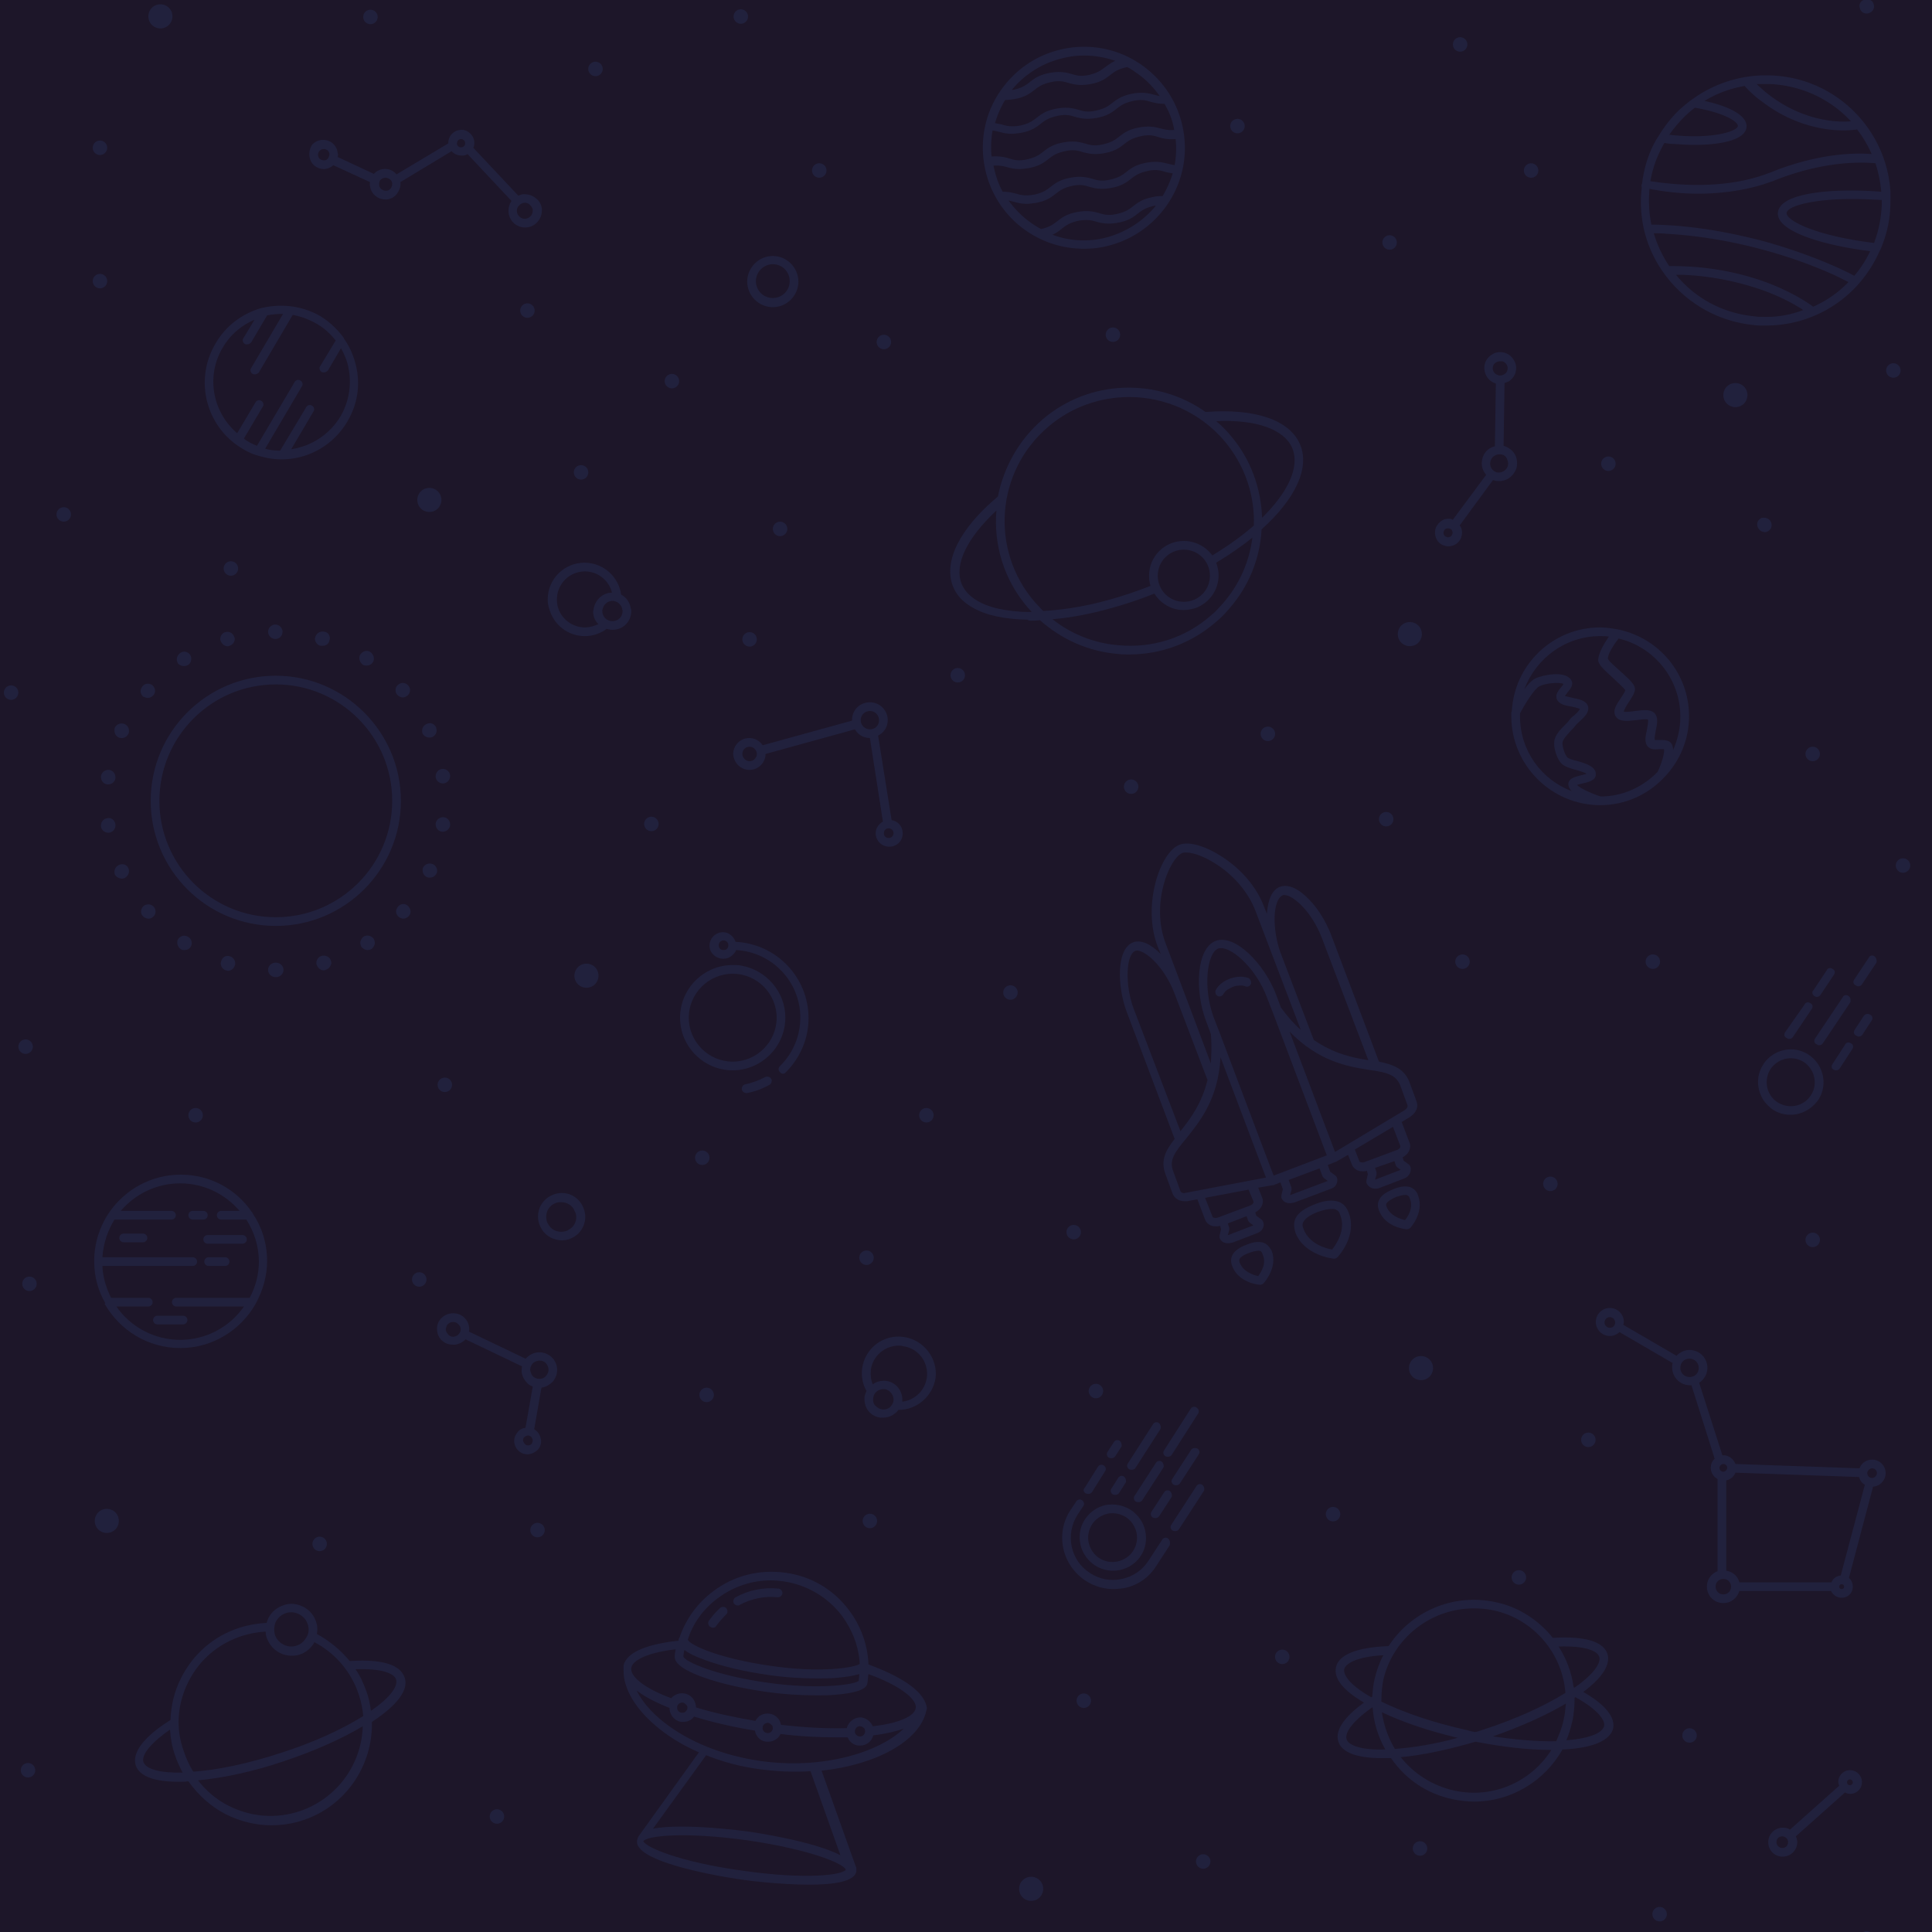 <svg xmlns="http://www.w3.org/2000/svg" viewBox="0 0 400 400"><path fill="#1d1629" d="M0 0h400v400H0z"/><g fill="#21213d"><ellipse transform="rotate(-19.126 392.011 76.701)" cx="392" cy="76.7" rx="1.5" ry="1.5"/><path d="M387 2.7c.8-.3 1.2-1.1.9-1.9-.1-.4-.4-.7-.7-.8h-1.4c-.7.3-1 1.1-.7 1.8.2.8 1.1 1.2 1.9.9zm-21.2 107.4c.8-.3 1.2-1.1.9-1.9-.2-.7-1-1.1-1.7-1h-.2c-.8.3-1.2 1.1-.9 1.9.2.5.6.9 1.1 1 .3.1.5.1.8 0z"/><circle cx="394" cy="179.2" r="1.5"/><circle cx="375.3" cy="156.1" r="1.5"/><circle cx="375.3" cy="256.7" r="1.5"/><path d="M386 399.9c-.1 0-.1.1-.2.1h1.4c-.4-.2-.8-.2-1.2-.1zm-11.5-181.5c-3.1-2.1-7.3-1.2-9.4 1.9 0 .1-.1.2-.1.2-1.4 2.2-1.3 4.9 0 7.1.5.8 1.2 1.5 2 2.1 1.2.8 2.5 1.1 3.7 1.1 2.2 0 4.3-1.1 5.7-3 2.1-3.1 1.2-7.3-1.9-9.4zm.4 8.4c-1.5 2.3-4.6 2.9-6.9 1.4s-2.9-4.6-1.4-6.9c1-1.4 2.5-2.2 4.2-2.2.9 0 1.9.3 2.7.8 2.3 1.6 2.9 4.7 1.4 6.9zm7.8-20.6c-.4-.3-1-.2-1.2.3l-5.7 8.5c-.3.4-.2 1 .3 1.2.2.1.3.2.5.2.3 0 .6-.1.8-.4l5.7-8.5c.1-.5 0-1.1-.4-1.3zm5.4-8.2c-.4-.3-1-.2-1.2.3l-3 4.5c-.3.4-.2 1 .3 1.2.2.1.3.2.5.2.3 0 .6-.1.8-.4l3-4.5c.1-.4 0-1-.4-1.3zm-18.5 15.7c-.3.4-.2 1 .3 1.2.2.1.3.2.5.2.3 0 .6-.1.8-.4l3.9-5.8c.3-.4.2-1-.3-1.2-.4-.3-1-.2-1.2.3l-4 5.7zm6-7.5c.2.1.3.2.5.2.3 0 .6-.1.8-.4l2.8-4.2c.3-.4.2-1-.3-1.2-.4-.3-1-.2-1.2.3l-2.8 4.2c-.3.2-.2.8.2 1.1zm4.5 15.4c.3 0 .6-.1.8-.4l2.6-4c.3-.4.2-1-.3-1.2-.4-.3-1-.2-1.2.3l-2.6 4c-.3.4-.2 1 .3 1.2.1 0 .2.1.4.1zm5.8-11.3l-1.9 2.9c-.3.4-.2 1 .3 1.2.2.1.3.2.5.2.3 0 .6-.1.8-.4l1.9-2.9c.3-.4.2-1-.3-1.2-.4-.3-1-.2-1.3.2zM383 366.5c-1.3 0-2.4 1.1-2.4 2.4 0 .3.1.6.2.8l-10.2 9.1c-.4-.3-1-.4-1.5-.4-1.6 0-3 1.3-3 3s1.3 3 3 3c1.6 0 3-1.3 3-3 0-.4-.1-.8-.3-1.2l10.2-9.1c.3.2.7.3 1.1.3 1.3 0 2.4-1.1 2.4-2.4 0-1.4-1.1-2.5-2.5-2.5zm-14 16.1c-.6 0-1.2-.5-1.2-1.2s.5-1.2 1.2-1.2c.6 0 1.2.5 1.2 1.2s-.5 1.2-1.2 1.2zm14-13c-.4 0-.6-.3-.6-.6s.3-.6.6-.6.6.3.6.6-.2.6-.6.6zm4.6-67.4c-1.2 0-2.2.7-2.6 1.8l-20-.7-5.7-.2c-.4-1-1.3-1.8-2.5-1.8h-.2l-4.8-15c1-.7 1.7-1.8 1.7-3.1 0-2-1.6-3.7-3.7-3.7-1.1 0-2 .5-2.7 1.2l-11-6.4c0-.2.1-.4.1-.6 0-1.6-1.3-2.9-2.9-2.9s-2.9 1.3-2.9 2.9 1.3 2.9 2.9 2.9c.8 0 1.4-.3 2-.8l11 6.4c-.1.3-.1.6-.1.9 0 2 1.6 3.7 3.7 3.7h.3L355 302c-.5.5-.8 1.1-.8 1.9 0 1 .6 1.9 1.4 2.3v19.1c-1.3.5-2.2 1.7-2.2 3.2 0 1.9 1.5 3.4 3.4 3.4 1.6 0 2.9-1.1 3.3-2.5h19c.4.8 1.2 1.4 2.2 1.4 1.3 0 2.3-1 2.3-2.3 0-.7-.3-1.4-.8-1.8l5-18.9c1.4-.1 2.6-1.3 2.6-2.8 0-1.6-1.3-2.8-2.8-2.8zm-54.3-27.3c-.6 0-1.1-.5-1.1-1.1s.5-1.1 1.1-1.1 1.1.5 1.1 1.1-.4 1.1-1.1 1.1zm16.5 10.2c-1 0-1.9-.8-1.9-1.9s.8-1.9 1.9-1.9c1 0 1.9.8 1.9 1.9s-.8 1.9-1.9 1.9zm7 18c.5 0 .8.4.8.8s-.4.8-.8.8c-.5 0-.8-.4-.8-.8s.4-.8.8-.8zm0 27c-.9 0-1.6-.7-1.6-1.6s.7-1.6 1.6-1.6 1.6.7 1.6 1.6-.7 1.6-1.6 1.6zm24.5-1.1c-.3 0-.5-.2-.5-.5s.2-.5.5-.5.5.2.5.5-.2.5-.5.5zm-.2-2.8c-.9.1-1.6.6-1.9 1.4h-19.1c-.3-1.3-1.4-2.2-2.7-2.4v-18.7c.9-.2 1.6-.8 1.9-1.6l5.7.2 19.9.7c.2.7.6 1.3 1.2 1.6l-5 18.8zm6.5-20.2c-.6 0-1-.5-1-1s.5-1 1-1c.6 0 1 .5 1 1s-.5 1-1 1zm-42-248c4.4 5.3 10.6 8.6 17.5 9.3.6.1 1.3.1 1.9.1h.6c10.2 0 19.3-5.9 23.5-15.3l.3-.6c1-2.4 1.7-5 1.9-7.6.1-1.2.1-2.3.1-3.4v-.8c-.8-12.6-10.7-22.9-23.4-24-1-.1-2-.1-2.9-.1-5.2.1-10.3 1.8-14.5 4.8l-.3.2c-.7.5-1.3 1-2 1.6-1.3 1.1-2.4 2.4-3.4 3.7-.5.7-1 1.4-1.4 2.1l-.7 1.1c-1.5 2.7-2.4 5.6-2.8 8.7l-.2.8h.1v.3c-.8 7.1 1.3 13.8 5.7 19.1zm19.4 7.6c-.6 0-1.2 0-1.7-.1-6.4-.6-12.2-3.6-16.3-8.6h1.5c6.7.3 12.2 1.7 16.5 3.2 3.3 1.2 5.8 2.5 7.4 3.5.4.2.7.4.9.6-2.6 1-5.4 1.5-8.3 1.4zm10.4-2.1c-1.2-.9-4.8-3.3-10.4-5.3-4.9-1.7-11.4-3.2-19.4-3.1-1.4-2.1-2.5-4.4-3.2-6.8.9 0 1.7 0 2.6.1 7.2.4 14.1 1.7 20 3.3 6.7 1.8 12.1 4 15.3 5.5l2.4 1.2c-2.1 2.2-4.6 3.9-7.3 5.1zm14.1-19.7c-.2 2.2-.7 4.4-1.5 6.5-12.3-1.5-18.2-4.7-18.1-6.2.1-1.4 5.3-2.9 13.6-2.9 1.9 0 3.9.1 6.1.2 0 .8 0 1.6-.1 2.4zM365 17.4h.5c.8 0 1.5 0 2.3.1 6.1.6 11.5 3.4 15.4 7.6h.1c-4.2.4-11.5-.7-18.2-6.4-.4-.4-.9-.8-1.3-1.2l-.1-.1h1.3zm-14.1 4.9c6.4 1.1 9 3 8.9 3.8-.1 1-4.8 2.7-13.2 1.9-.4 0-.7-.1-1-.1 1.5-2.1 3.2-4 5.3-5.6zm-6.3 7.3c.6.1 1.2.2 1.9.2 1.5.1 2.9.2 4.3.2 5.7 0 10.6-1.1 10.8-3.7.2-2.5-4-4.4-8.7-5.4 2.6-1.6 5.4-2.6 8.3-3.1 1.2 1.3 2.4 2.4 3.7 3.3 6 4.6 12.4 5.9 16.8 5.9 1.1 0 2-.1 2.8-.2 1.2 1.6 2.2 3.2 3 5.1-3.6-.3-10.5-.1-19.4 3.2l-1.5.6c-.6.2-1.1.4-1.7.6-8.3 2.8-17.4 2-21.9 1.4-.5-.1-.9-.1-1.3-.2.5-2.9 1.5-5.5 2.9-7.9zm7 10.5c4.1 0 8.8-.5 13.4-1.9.8-.3 1.6-.5 2.3-.8 10-4 17.7-3.9 21-3.6.6 1.9 1 3.8 1.2 5.9-10.2-.8-21 .2-21.4 4.3-.4 3.9 9.4 6.8 19.1 8-.9 1.9-2 3.6-3.3 5.1-2.7-1.5-9.8-4.7-18.9-7.2-6.9-1.8-14.9-3.3-23.1-3.4-.5-2.4-.6-4.8-.4-7.3v-.1c2.1.4 5.7 1 10.1 1zM224.4 51.5c1.4 0 2.7-.1 4.1-.4 11.3-2.3 18.7-13.3 16.4-24.6-1.1-5.5-4.3-10.2-8.9-13.3-4.6-3.1-10.2-4.2-15.7-3.1S210.1 14.4 207 19s-4.2 10.2-3.1 15.7c2 10 10.7 16.8 20.5 16.8zm-18.7-17.2c1.2-.1 2 .1 2.8.3.7.2 1.5.4 2.6.4.6 0 1.2-.1 1.9-.2 2.2-.4 3.2-1.2 4.1-1.9.9-.7 1.6-1.2 3.4-1.6 1.8-.4 2.7-.1 3.7.2 1.1.3 2.4.6 4.5.2 2.2-.4 3.2-1.2 4.1-1.9.9-.7 1.6-1.2 3.4-1.6s2.7-.1 3.7.2c.9.3 2 .5 3.5.4.2 1.8.1 3.7-.2 5.4-.5-.1-.9-.2-1.4-.3-1.1-.3-2.4-.6-4.5-.2-2.2.4-3.2 1.2-4.1 1.9-.9.7-1.6 1.2-3.4 1.6-1.8.4-2.7.1-3.7-.2-1.1-.3-2.4-.6-4.5-.2-2.2.4-3.2 1.2-4.1 1.9-.9.7-1.6 1.2-3.4 1.6-1.8.3-2.7.1-3.7-.2-.8-.2-1.6-.4-2.8-.4-.9-1.6-1.5-3.4-1.9-5.4 0 .1 0 0 0 0zm22.4 15.1c-3.5.7-7 .4-10.2-.8.9-.4 1.5-.9 2-1.3.9-.7 1.6-1.2 3.4-1.6 1.8-.3 2.7-.1 3.7.2 1.1.3 2.4.6 4.5.2 2.2-.4 3.2-1.2 4.1-1.9.9-.7 1.6-1.2 3.4-1.6h.3c-2.7 3.3-6.6 5.8-11.2 6.8zm12.6-8.8c-.6 0-1.3 0-2 .2-2.2.4-3.2 1.2-4.1 1.9-.9.7-1.6 1.2-3.4 1.6-1.8.4-2.7.1-3.7-.2-1.1-.3-2.4-.6-4.5-.2-2.2.4-3.2 1.2-4.1 1.9-.9.7-1.6 1.2-3.3 1.6h-.1c-2.6-1.4-4.9-3.4-6.7-5.9l1.2.3c.7.2 1.5.4 2.6.4.6 0 1.2-.1 1.9-.2 2.2-.4 3.2-1.2 4.1-1.9.9-.7 1.6-1.2 3.3-1.6 1.8-.4 2.7-.1 3.7.2 1.1.3 2.4.6 4.5.2 2.2-.4 3.2-1.2 4.1-1.9.9-.7 1.6-1.2 3.4-1.6s2.7-.1 3.7.2c.4.1.9.2 1.5.3-.5 1.6-1.2 3.2-2.1 4.7zm2.4-13.7c-1.2.1-2-.1-2.8-.3-1.1-.3-2.4-.6-4.5-.2-2.2.4-3.2 1.2-4.1 1.9-.9.7-1.6 1.2-3.4 1.6-1.8.4-2.7.1-3.7-.2-1.1-.3-2.4-.6-4.5-.2-2.2.4-3.2 1.2-4.1 1.9-.9.7-1.6 1.2-3.4 1.6-1.8.4-2.7.1-3.7-.2-.9-.3-2-.5-3.6-.4-.2-1.8-.1-3.6.2-5.4.5.1 1 .2 1.4.3.7.2 1.5.4 2.6.4.6 0 1.2-.1 1.9-.2 2.2-.4 3.2-1.2 4.1-1.9.9-.7 1.6-1.2 3.4-1.6 1.8-.4 2.7-.1 3.7.2 1.1.3 2.4.6 4.5.2 2.2-.4 3.2-1.2 4.1-1.9.9-.7 1.6-1.2 3.4-1.6 1.8-.4 2.7-.1 3.7.2.8.2 1.6.4 2.8.4 1 1.7 1.7 3.5 2 5.4zm-22.4-15c1.3-.3 2.5-.4 3.8-.4 2.2 0 4.4.4 6.4 1.1-.9.4-1.5.9-2.1 1.3-.9.7-1.6 1.2-3.3 1.6-1.8.4-2.7.1-3.7-.2-1.1-.3-2.4-.6-4.5-.2-2.2.4-3.2 1.2-4.1 1.9-.9.7-1.6 1.2-3.4 1.6h-.3c2.8-3.4 6.7-5.8 11.2-6.7zm-12.6 8.8s.1 0 0 0c.7 0 1.3-.1 2-.2 2.2-.4 3.2-1.2 4.1-1.9.9-.7 1.6-1.2 3.4-1.6 1.8-.4 2.7-.1 3.7.2 1.1.3 2.4.6 4.5.2 2.2-.4 3.2-1.2 4.1-1.9.9-.7 1.6-1.2 3.4-1.6h.1c.6.3 1.1.6 1.6 1 2 1.3 3.7 3 5.1 5l-1.2-.3c-1.1-.3-2.4-.6-4.5-.2s-3.2 1.2-4.1 1.9c-.9.7-1.6 1.2-3.4 1.6-1.8.4-2.7.1-3.7-.2-1.1-.3-2.4-.6-4.5-.2-2.2.4-3.2 1.2-4.1 1.9-.9.7-1.6 1.2-3.4 1.6-1.8.3-2.7.1-3.7-.2-.4-.1-.9-.2-1.5-.3.5-1.7 1.2-3.3 2.1-4.8zM50.2 92.9c1 .6 2 1.1 3.1 1.4 1.6.5 3.3.8 4.9.8h.4c5.3-.1 10.4-2.9 13.3-7.8 2.2-3.7 2.8-7.9 1.7-12-.5-1.9-1.3-3.7-2.4-5.2V70c-1.3-1.8-2.9-3.3-4.8-4.5-3.6-2.1-7.8-2.7-11.9-1.8h-.1c-4.1 1.1-7.6 3.7-9.7 7.3-4.6 7.6-2.1 17.4 5.5 21.9zM46.1 72c1.5-2.6 3.8-4.6 6.6-5.8L50.4 70c-.3.4-.1 1 .3 1.2.1.1.3.1.5.1.3 0 .6-.2.8-.4l3.3-5.6c1-.2 2-.3 3-.3h.3L52 76.2c-.3.4-.1 1 .3 1.2.1.1.3.1.5.1.3 0 .6-.2.8-.4l7-11.9c1.7.3 3.3.9 4.9 1.8 1.6.9 2.9 2.1 4 3.5l-3.2 5.3c-.3.4-.1 1 .3 1.2.1.1.3.1.5.1.3 0 .6-.2.8-.4l2.7-4.6c.6 1.1 1.1 2.2 1.4 3.4.9 3.6.4 7.4-1.5 10.7-2.3 3.8-6.1 6.2-10.2 6.8l4.6-7.8c.3-.4.1-1-.3-1.2-.4-.3-1-.1-1.2.3l-5.4 9c-1 0-2.1-.1-3.1-.4L62.5 80c.3-.4.1-1-.3-1.2-.4-.3-1-.1-1.2.3l-7.8 13.2c-.7-.3-1.4-.6-2-1-.2-.1-.5-.3-.7-.5l3.9-6.6c.3-.4.1-1-.3-1.2-.4-.3-1-.1-1.2.3l-3.8 6.4c-5.1-4.4-6.5-11.8-3-17.7zm253.1 41c.2.1.5.1.7.1 1.2 0 2.4-.8 2.7-2.1.2-.7.1-1.5-.3-2.1l-.1-.1 6.9-9.4c.1 0 .3.1.4.1.3.1.6.1.9.1 1.6 0 3.1-1.1 3.6-2.8.2-1 .1-1.9-.4-2.8-.5-.8-1.3-1.4-2.3-1.7l.2-13c.3-.1.5-.2.8-.3.8-.5 1.3-1.2 1.5-2 .2-.9.1-1.7-.4-2.5s-1.2-1.3-2-1.5c-.9-.2-1.7-.1-2.5.4s-1.3 1.2-1.5 2c-.4 1.7.6 3.5 2.3 4l-.2 13c-1.3.3-2.3 1.3-2.6 2.6-.3 1.2 0 2.4.8 3.3l-6.9 9.3c-.1 0-.1 0-.2-.1-.7-.2-1.5-.1-2.1.3s-1.1 1-1.3 1.7c-.4 1.6.5 3.2 2 3.5zm9.9-37.1c.1-.4.3-.7.7-.9.2-.1.5-.2.8-.2h.4c.8.2 1.3 1 1.1 1.8-.1.4-.3.7-.7.9-.3.2-.8.3-1.1.2-.9-.2-1.4-1-1.2-1.8zm-.5 19.6c.2-1 1.3-1.6 2.3-1.4.5.1.9.4 1.1.9s.3.9.2 1.4a2 2 0 0 1-2.3 1.4c-1-.3-1.6-1.3-1.3-2.3zm-9.7 14.6c.1-.3.2-.5.4-.6.2-.1.3-.1.5-.1h.2c.3.1.5.2.6.4.1.2.2.5.1.7-.1.3-.2.5-.4.6s-.5.2-.7.1c-.3-.1-.5-.2-.6-.4-.1-.2-.2-.5-.1-.7z"/><ellipse transform="rotate(-19.126 287.707 50.197)" cx="287.7" cy="50.2" rx="1.5" ry="1.5"/><ellipse transform="rotate(-19.126 317.015 35.306)" cx="317" cy="35.3" rx="1.5" ry="1.5"/><ellipse transform="rotate(-19.126 333.024 95.995)" cx="333" cy="96" rx="1.5" ry="1.5"/><ellipse transform="rotate(-19.126 302.308 9.185)" cx="302.3" cy="9.2" rx="1.5" ry="1.5"/><ellipse transform="rotate(-19.126 109.194 64.299)" cx="109.2" cy="64.3" rx="1.5" ry="1.5"/><ellipse transform="rotate(-19.126 120.288 97.792)" cx="120.3" cy="97.8" rx="1.5" ry="1.5"/><ellipse transform="rotate(-19.126 47.801 117.694)" cx="47.8" cy="117.7" rx="1.5" ry="1.5"/><ellipse transform="rotate(-19.126 161.515 109.482)" cx="161.5" cy="109.5" rx="1.5" ry="1.5"/><ellipse transform="rotate(-19.126 20.7 58.205)" cx="20.7" cy="58.2" rx="1.5" ry="1.5"/><ellipse transform="rotate(-19.126 20.691 30.606)" cx="20.7" cy="30.6" rx="1.5" ry="1.5"/><ellipse transform="rotate(-19.126 13.215 106.504)" cx="13.2" cy="106.5" rx="1.5" ry="1.5"/><ellipse transform="rotate(-19.126 256.216 26.085)" cx="256.2" cy="26.1" rx="1.5" ry="1.5"/><ellipse transform="rotate(-19.126 183.014 70.807)" cx="183" cy="70.8" rx="1.5" ry="1.5"/><ellipse transform="rotate(-47.521 153.414 3.436)" cx="153.4" cy="3.4" rx="1.5" ry="1.5"/><ellipse transform="rotate(-47.521 123.265 14.3)" cx="123.3" cy="14.3" rx="1.5" ry="1.5"/><ellipse transform="rotate(-47.521 169.605 35.277)" cx="169.6" cy="35.3" rx="1.5" ry="1.5"/><ellipse transform="rotate(-47.521 230.406 69.276)" cx="230.4" cy="69.3" rx="1.5" ry="1.5"/><ellipse transform="rotate(-47.521 139.114 78.89)" cx="139.1" cy="78.9" rx="1.5" ry="1.5"/><ellipse transform="translate(-.005 .11)" cx="76.7" cy="3.4" rx="1.5" ry="1.5"/><ellipse transform="rotate(-40.23 359.298 81.802)" cx="359.3" cy="81.8" rx="2.5" ry="2.5"/><ellipse transform="rotate(-40.23 88.907 103.512)" cx="88.9" cy="103.5" rx="2.5" ry="2.5"/><ellipse transform="rotate(-40.23 33.19 3.381)" cx="33.2" cy="3.4" rx="2.5" ry="2.5"/><path d="M160 63.6c2.9 0 5.3-2.4 5.3-5.3S162.9 53 160 53s-5.3 2.4-5.3 5.3 2.4 5.3 5.3 5.3zm0-8.9c2 0 3.5 1.6 3.5 3.5 0 2-1.6 3.5-3.5 3.5-2 0-3.5-1.6-3.5-3.5s1.6-3.5 3.5-3.5zM65.1 34.3c.5.4 1.2.7 1.9.7h.3c.7-.1 1.3-.4 1.7-.8l7.6 3.5c0 .3-.1.6 0 .8.1.8.5 1.6 1.2 2.1.6.5 1.3.7 2 .7h.3c.8-.1 1.6-.5 2.1-1.2s.8-1.5.7-2.3v-.1l10.6-6.4.3.3c.5.4 1.1.6 1.7.6h.3c.4 0 .7-.1 1-.3l9.1 9.7c-1 1.5-.8 3.5.6 4.7.6.5 1.4.8 2.2.8 1 0 2-.4 2.7-1.3.6-.7.8-1.6.8-2.5-.1-.9-.5-1.7-1.3-2.3s-1.6-.8-2.5-.8c-.4 0-.7.2-1.1.3L98 30.6c.2-.4.2-.8.2-1.3-.1-.7-.4-1.3-1-1.8s-1.2-.7-2-.6c-.7.1-1.3.4-1.8 1-.4.5-.6 1.1-.6 1.8l-10.7 6.4-.4-.4c-1.3-1.1-3.2-.9-4.3.3l-7.5-3.5c.1-.3.1-.6 0-.9-.1-.8-.5-1.5-1.1-2-1.3-1-3.2-.8-4.2.4-.9 1.4-.7 3.3.5 4.3zm42.3 8.3c.3-.3.7-.6 1.1-.6.4-.1.9.1 1.2.4.3.3.6.7.6 1.1s-.1.9-.4 1.2c-.6.7-1.6.8-2.3.2-.7-.6-.8-1.6-.2-2.3zM94.8 29.1c.1-.2.4-.3.6-.3h.1c.2 0 .4.1.5.2.2.1.3.4.3.6s0 .5-.2.6c-.1.2-.4.3-.6.3s-.5 0-.6-.2c-.2-.1-.3-.4-.3-.6 0-.2.1-.4.2-.6zm-16.1 8.2c.3-.3.7-.5 1.1-.5.3 0 .6.1.9.3s.5.6.5.9c0 .4-.1.7-.3 1-.2.3-.6.5-.9.5-.4 0-.7-.1-1-.3-.3-.2-.5-.6-.5-.9s0-.7.2-1zm-12.6-6c.4-.5 1.1-.6 1.7-.2.2.2.4.5.4.8s-.1.6-.3.9-.5.4-.8.4-.6-.1-.9-.3c-.4-.4-.5-1.1-.1-1.6zM25.2 181.9c.2 0 .4 0 .6-.1.5-.3.9-.8.9-1.4 0-.2 0-.4-.1-.6-.3-.8-1.2-1.1-2-.7-.6.3-.9.8-.9 1.4 0 .2 0 .4.1.6.3.5.9.8 1.4.8zm64.4-3c-.8-.3-1.6 0-2 .7-.1.2-.1.4-.1.6 0 .6.3 1.1.9 1.4.2.1.4.1.6.1.6 0 1.1-.3 1.4-.9.1-.2.1-.4.1-.6 0-.5-.4-1.1-.9-1.3zm-32.5 20.4c-.9 0-1.6.7-1.6 1.5s.7 1.5 1.5 1.5h.2c.8 0 1.5-.7 1.5-1.5s-.7-1.5-1.6-1.5c.1 0 0 0 0 0zm34.4-27.1h.2c.7 0 1.4-.6 1.5-1.3v-.2c0-.7-.5-1.4-1.3-1.5s-1.6.5-1.7 1.3v.2c0 .8.6 1.4 1.3 1.5zm-33-41.4c0-.8-.7-1.5-1.5-1.5s-1.5.7-1.5 1.5.7 1.5 1.5 1.5 1.5-.6 1.5-1.5zm-20.4 7.1c.3 0 .6-.1.8-.2.5-.3.7-.8.7-1.3 0-.3-.1-.6-.2-.8-.5-.7-1.4-.9-2.1-.4-.4.3-.7.8-.7 1.3 0 .3.1.5.2.8.3.4.8.6 1.3.6zm-15.9 31.5c-.7.1-1.3.7-1.3 1.5v.2c.1.8.8 1.3 1.5 1.3h.2c.7-.1 1.3-.7 1.3-1.5v-.2c-.1-.9-.9-1.5-1.7-1.3zm2.4-16.7c.2.1.4.1.6.1.6 0 1.1-.3 1.4-.9.1-.2.1-.4.1-.6 0-.6-.3-1.1-.9-1.4-.8-.3-1.6 0-2 .7-.1.2-.1.4-.1.6 0 .7.3 1.2.9 1.5zm-3.7 8v.2c0 .7.5 1.4 1.3 1.5h.2c.7 0 1.4-.5 1.5-1.3v-.2c0-.7-.5-1.4-1.3-1.5-.8-.1-1.6.5-1.7 1.3zm61.5 27c-.2.3-.4.6-.4 1s.2.8.5 1.1c.3.2.6.4 1 .4s.8-.2 1.1-.5c.3-.3.4-.6.4-1s-.2-.8-.5-1.1c-.6-.6-1.5-.6-2.1.1zm-36.8-55.4c0 .1 0 .3.1.4.2.6.8 1.1 1.4 1.1.1 0 .3 0 .4-.1.7-.2 1.1-.8 1.1-1.4 0-.1 0-.3-.1-.4-.2-.8-1.1-1.3-1.9-1-.5.1-1 .7-1 1.4zm46.1 29.9h.2c.7-.1 1.3-.8 1.3-1.5v-.2c-.1-.8-.9-1.4-1.7-1.3-.7.1-1.3.7-1.3 1.5v.2c.1.8.8 1.3 1.5 1.3zm-2.8-9.5c.2 0 .4 0 .6-.1.6-.3.9-.8.9-1.4 0-.2-.1-.4-.1-.6-.4-.8-1.2-1.1-2-.7-.6.3-.9.8-.9 1.4 0 .2 0 .4.1.6.3.5.8.8 1.4.8zm-20.3 46.7c0-.1 0-.3-.1-.5-.2-.8-1.1-1.2-1.9-1-.7.2-1.1.8-1.1 1.5 0 .1 0 .3.1.4.2.6.8 1.1 1.4 1.1.1 0 .3 0 .4-.1.7-.2 1.1-.8 1.2-1.4zm-38.9-11.8c-.3.3-.5.7-.5 1.1 0 .4.1.7.4 1s.7.5 1.1.5.7-.1 1-.4c.4-.3.5-.7.5-1.1 0-.3-.1-.7-.4-1-.6-.6-1.5-.6-2.1-.1zm10 7.7c0-.5-.2-1-.7-1.3-.7-.5-1.6-.3-2.1.4-.2.3-.2.5-.2.8 0 .5.3 1 .7 1.3.3.2.5.2.8.2.5 0 1-.2 1.3-.7.1-.2.2-.4.2-.7zm-9.1-50.8c.4 0 .8-.2 1.1-.5.3-.3.4-.6.4-1s-.2-.8-.5-1.1c-.6-.5-1.6-.5-2.1.2-.2.3-.4.6-.4 1s.2.8.5 1.1c.3.1.6.3 1 .3zM45.8 199c0 .1-.1.3-.1.4 0 .7.4 1.3 1.1 1.5.1 0 .3.1.4.1.6 0 1.2-.4 1.4-1.1.1-.1.1-.3.1-.4 0-.7-.4-1.3-1.1-1.5-.8-.3-1.6.2-1.8 1zm30.1-61.2c.5 0 1-.2 1.3-.7.2-.3.2-.5.2-.8 0-.5-.3-1-.7-1.3-.7-.5-1.6-.2-2.1.5-.2.3-.2.5-.2.8 0 .5.3 1 .7 1.3.3.2.5.2.8.2zm8.5 6.2c.3-.3.5-.7.5-1.1 0-.3-.1-.7-.4-1-.5-.6-1.5-.7-2.1-.1-.4.3-.5.7-.5 1.1 0 .4.1.7.4 1s.7.5 1.1.5.7-.2 1-.4zm-17.6-10.3c.7 0 1.3-.4 1.4-1.1 0-.1.1-.3.1-.4 0-.7-.4-1.3-1.1-1.4-.8-.2-1.6.2-1.9 1 0 .1-.1.3-.1.4 0 .6.4 1.3 1.1 1.5h.5zm8.5 60.2c-.4.3-.7.8-.7 1.3 0 .3.1.6.2.8.3.4.8.7 1.3.7.3 0 .6-.1.8-.2.4-.3.7-.8.7-1.3 0-.3-.1-.6-.2-.8-.5-.7-1.4-.9-2.1-.5zm-18.2-54c-14.3 0-25.9 11.6-25.9 25.9s11.6 25.9 25.9 25.9S83 180.1 83 165.8s-11.7-25.9-25.9-25.9zm0 50c-13.3 0-24.1-10.8-24.1-24.1s10.8-24.1 24.1-24.1 24.1 10.8 24.1 24.1-10.8 24.1-24.1 24.1zm255.8-42.4v.8c0 10.1 8.3 18.4 18.4 18.4 5.2 0 9.9-2.2 13.2-5.7l.2-.2c3.1-3.3 5-7.7 5-12.5 0-8.9-6.3-16.3-14.8-18-1.2-.2-2.4-.4-3.6-.4-9.8 0-17.8 7.7-18.3 17.4-.1.1-.1.2-.1.2zm1.8.8v-.6c1.1-2.1 3-5.1 4-5.6 1.3-.7 4.2-.9 5-.5-.1.2-.3.5-.5.7-.6.7-1.2 1.5-.9 2.4.4 1.1 1.8 1.4 3.1 1.6.5.1 1.4.3 1.7.5-.2.4-.9 1.1-1.3 1.4-.4.3-.7.6-.9.9-.2.3-.5.6-.8.9-1 1-2.2 2.2-2.3 3.5-.2 1.2.5 3.6 1.5 4.6.6.6 1.8 1 3 1.3.6.2 1.8.5 2.2.8-.3.1-.7.2-1.1.3-1.2.3-2.6.6-2.7 1.8 0 .5.2 1 .7 1.5-6.3-2.4-10.7-8.4-10.7-15.5zm20.4-16.1c7.3 1.7 12.8 8.3 12.8 16.2 0 2.5-.6 4.8-1.5 6.9 0-.5-.1-.9-.3-1.3-.5-.8-1.6-.8-2.5-.8h-1c-.1-.4.1-1.3.2-1.9.3-1.4.6-2.8-.3-3.7-.9-.8-2.3-.6-3.9-.4-.8.1-2.2.3-2.4.1 0-.3.6-1.3 1-1.9.6-.9 1.2-1.8 1.3-2.6.1-1-1-2-3.1-3.9-.9-.8-2.3-2-2.5-2.5-.1-.9 1.2-2.9 2.2-4.2zm-3.8-.5c.6 0 1.2 0 1.8.1-.9 1.3-2.1 3.3-2.2 4.7-.1 1 1 2 3.1 3.9.8.8 2.2 2 2.5 2.5-.1.4-.6 1.1-.9 1.6-.9 1.3-1.8 2.6-1.1 3.8.7 1.2 2.5 1 4.2.8.8-.1 2.2-.3 2.5-.1.1.3-.1 1.4-.2 2-.3 1.3-.6 2.6.1 3.5.6.7 1.5.7 2.4.6h1c.2.6-.4 2.8-1.3 4.7-3 3.1-7.2 5.1-11.8 5.1-2.2-.7-4.4-1.8-4.9-2.4.3-.1.8-.2 1.2-.3 1.2-.3 2.7-.6 2.7-1.9 0-1.6-2-2.2-3.7-2.7-.9-.2-1.9-.5-2.2-.8-.5-.5-1.1-2.3-1-3.1.1-.7 1.1-1.7 1.8-2.5.4-.4.7-.7.9-1 .1-.2.4-.4.7-.7 1-.9 2.2-2 1.9-3.2-.3-1.2-1.7-1.5-3.1-1.8-.5-.1-1.3-.3-1.7-.4.1-.2.4-.5.5-.7.6-.7 1.4-1.7.8-2.6-1.3-2.1-6.1-1-7.5-.3-.7.4-1.5 1.2-2.2 2.2 2.4-6.4 8.5-11 15.7-11zm-3.5 218.6c4-3 5.7-5.7 5-7.9-1.1-3.2-6.6-3.6-11.3-3.3-2.9-3.6-7-6.4-11.9-7.4-8.8-1.9-17.5 2-22.1 9.1-4.7.2-10.2 1.1-10.9 4.4-.5 2.3 1.5 4.8 5.8 7.3-3.3 2.4-6.2 5.4-5.3 8.1.7 2.2 3.8 3.4 8.9 3.4h2c3 4.4 7.5 7.4 12.7 8.5 1.5.3 3 .5 4.5.5 7.6 0 14.6-4.2 18.3-10.8h.3c6.1-.3 9.6-1.9 10.2-4.4.5-2.8-2.7-5.5-6.2-7.5zm3.3-7.3c.4 1.1-.8 3.4-5.1 6.4-.1 0-.2-.1-.2-.1-.4-3-1.5-5.9-3.1-8.4 5.5-.2 8 .9 8.4 2.1zm-7.4 13.2c-.3 1.5-.9 2.9-1.5 4.3-3.8.1-8.3-.3-13.1-1 5.7-2 10.9-4.3 15.1-6.8-.1 1.1-.2 2.3-.5 3.5zM305.1 333c1.4 0 2.7.1 4.1.4 8.4 1.8 14.3 9 14.9 17.1-4.5 2.8-10.5 5.5-17 7.6-.6.2-1.1.4-1.7.5-.6-.1-1.1-.2-1.7-.4-6.8-1.5-13-3.6-17.7-5.9 0-1.5.1-3 .4-4.5 2-8.7 9.9-14.8 18.7-14.8zm-3.3 26.8c-4.7 1.3-9.1 2-13 2.3-1.4-2.3-2.3-4.9-2.7-7.6 4.4 2.1 9.8 3.9 15.7 5.3zm-23.5-14.2c.3-1.2 2.6-2.6 8.1-2.9-.8 1.5-1.4 3.2-1.8 4.9-.3 1.2-.4 2.5-.5 3.7-.1 0-.1.1-.2.1-4.4-2.5-5.8-4.6-5.6-5.8zm.5 14.5c-.4-1.2.9-3.5 5.3-6.6 0 0 .1 0 .1.1.2 3 1.1 5.9 2.6 8.6-5.3.2-7.7-1-8-2.1zm22.2 10.6c-4.4-1-8.2-3.4-11-6.9 4.6-.4 10-1.6 15.5-3.2 5.6 1.1 11 1.7 15.5 1.7h.2c-4.2 6.6-12.1 10.2-20.2 8.4zm31.1-13.3c-.3 1.2-2.5 2.5-7.8 2.9.5-1.2.9-2.5 1.2-3.8.4-1.7.5-3.4.5-5 0 0 .1-.1.2-.1 4.7 2.6 6.2 4.8 5.9 6zm-176.9-198c1.8 0 3.3-1.5 3.3-3.3L177 151c.6 1.1 1.8 1.8 3.1 1.8l2.7 17.3c-.9.5-1.5 1.4-1.5 2.4 0 1.5 1.2 2.8 2.8 2.8s2.8-1.2 2.8-2.8c0-1.4-1-2.5-2.3-2.7l-2.8-17.5c1.2-.6 2-1.8 2-3.2 0-2-1.6-3.7-3.7-3.7s-3.7 1.6-3.7 3.7v.1l-18.5 5.1c-.6-.9-1.6-1.5-2.8-1.5-1.8 0-3.3 1.5-3.3 3.3.1 1.8 1.5 3.3 3.4 3.3zm29.8 13.1c0 .5-.4 1-1 1s-1-.4-1-1 .4-1 1-1 1 .5 1 1zm-4.9-25.3c1 0 1.9.8 1.9 1.9s-.8 1.9-1.9 1.9c-1 0-1.9-.8-1.9-1.9s.9-1.9 1.9-1.9zm-24.9 7.4c.8 0 1.5.7 1.5 1.5s-.7 1.5-1.5 1.5-1.5-.7-1.5-1.5.6-1.5 1.5-1.5zM114 280.8c-.8-.6-1.7-.9-2.7-.8s-1.8.6-2.5 1.3l-11.7-5.6c.2-1.1-.2-2.3-1.2-3.1-1.4-1.1-3.5-.9-4.7.5-.6.7-.8 1.6-.7 2.4.1.9.5 1.7 1.2 2.2.6.5 1.3.7 2.1.7h.4c.8-.1 1.6-.5 2.2-1.1l11.7 5.6c-.1.3-.1.7-.1 1.1.1 1 .6 1.8 1.3 2.5.3.3.7.4 1 .6l-1.5 8.5c-.7.1-1.3.4-1.7 1-1 1.2-.8 2.9.4 3.9.5.4 1.1.6 1.7.6.8 0 1.6-.4 2.2-1 .5-.6.7-1.3.6-2s-.4-1.4-1-1.9c-.1-.1-.3-.2-.4-.3l1.5-8.6c.9-.1 1.7-.6 2.4-1.3 1.3-1.6 1.1-3.9-.5-5.2zm-19-4.6c-.5.6-1.5.8-2.1.2-.3-.3-.5-.6-.6-1 0-.4.1-.8.3-1.1.3-.4.7-.6 1.2-.6.3 0 .7.1.9.3.8.6.9 1.5.3 2.2zm15.1 22.7c-.3.4-1 .5-1.4.1-.2-.2-.3-.4-.4-.7 0-.3 0-.5.2-.7s.4-.3.7-.4h.1c.2 0 .4.1.6.2.2.2.3.4.4.7 0 .4-.1.6-.2.8zm3-14.1c-.6.8-1.8.9-2.6.3-.4-.3-.6-.8-.7-1.3s.1-1 .4-1.4.8-.6 1.3-.7h.2c.4 0 .8.1 1.2.4.8.8.9 1.9.2 2.7zm163.7-41c-.1-.2-.2-.3-.3-.4l-1.1-.8-.5-1.4 1.5-.6h.1l2.6-1.5.8 2c.2.6.8 1.1 1.4 1.3.3.1.6.1.9.1s.5 0 .8-.1l.2.7-.3 1.3v.5c.3.7 1 1.2 1.8 1.2.3 0 .5 0 .8-.1l5.2-2c1.1-.4 1.6-1.5 1.3-2.5-.1-.2-.2-.3-.3-.4l-1.1-.8-.2-.7c1.2-.6 1.9-1.9 1.4-3.1l-1.6-4.2 1.8-1.1.1-.1c1.1-.7 1.6-2 1.2-3l-1.5-4.1c-1.1-2.8-3.4-3.6-6.3-4.2l-10-26.5c-1-2.5-2.6-5.2-4.5-7.1-2.2-2.3-4.3-3.2-6-2.6-1.6.6-2.5 2.6-2.7 5.6l-.6-1.5c-2-5.3-6.2-8.7-8.5-10.2-3.5-2.3-7-3.4-9-2.6-4 1.5-7.8 12.6-4.5 21.1l.6 1.5c-2.1-2.1-4.1-3-5.7-2.4-3.6 1.4-3.2 9.3-1.4 14.2l10 26.5c-1.8 2.3-3 4.4-1.9 7.3l1.5 4.1c.4.9 1.3 1.5 2.4 1.5h.6l2.1-.4 1.6 4.2c.2.6.8 1.1 1.4 1.3.3.1.6.1.9.1.3 0 .5 0 .8-.1l.2.7-.3 1.3v.5c.2.5.6.9 1.1 1 .2.1.4.1.7.1s.5-.1.8-.1l5.2-2c.5-.2.9-.5 1.1-.9.3-.5.3-1 .1-1.5-.1-.2-.2-.3-.3-.4l-1.1-.8-.2-.7c1.2-.6 1.9-1.9 1.4-3.1l-.8-2 2.9-.5h.2l1.5-.6.5 1.4-.3 1.3v.5c.2.5.6.9 1.1 1 .2.1.4.1.7.1.3 0 .5-.1.8-.1l7.7-2.9c1-.3 1.5-1.4 1.2-2.3zm13.2-1.6l-5.2 2h-.1l.3-1v-.5l-.3-.9 2-.7 2-.7.3.9c.1.2.2.3.3.4l.7.5zm-.1-5c.1.3-.1.7-.7.9l-6.7 2.5c-.3.1-.5.1-.8 0-.1 0-.3-.1-.3-.3l-.9-2.3 7.9-4.7 1.5 3.9zm0-12.5l1.5 4.1c.1.3-.1.7-.4.9l-.1.1-14.5 8.7-9.4-24.9c6.1 6.2 12 7.2 16.4 7.9 3.7.5 5.6 1 6.5 3.2zm-26-35c.1-2.3.7-3.9 1.6-4.3.1-.1.3-.1.4-.1.9 0 2.2.8 3.6 2.2 1.7 1.7 3.2 4.2 4.1 6.5l9.7 25.5c-3.2-.5-7.1-1.3-11.3-4.2l-6.9-18.1c-.8-2.2-1.3-5.1-1.2-7.5zm-19.1-13.1c.2-.1.5-.1.8-.1 1.4 0 3.8.8 6.5 2.6 3.6 2.4 6.4 5.8 7.8 9.4l9.4 24.7c-1.4-1.2-2.7-2.7-4.1-4.6l-1-2.7c-2.4-6.3-8.5-12.6-12.5-11.1s-4.4 10.3-2 16.6l1 2.7c.2 2.3.1 4.3 0 6.1l-3.3-8.8-6-15.9c-3.3-8.4.8-17.9 3.4-18.9zm-10.1 32.2c-1.8-4.8-1.6-11.1.3-11.9.1-.1.3-.1.4-.1.9 0 2.2.8 3.6 2.2 1.7 1.7 3.2 4.2 4.1 6.5l6.9 18.1c-1.2 4.9-3.6 8.1-5.6 10.6l-9.7-25.4zm24.8 44.9l-5.2 2h-.1l.3-1v-.5l-.3-.9 3.9-1.5.3.9c.1.2.2.3.3.4l.8.6c.1 0 .1 0 0 0zm0-5c.1.3-.1.7-.7.9l-6.7 2.5c-.3.1-.5.1-.8 0-.1 0-.3-.1-.3-.3l-1.5-3.8 9-1.7 1 2.4zm-14.2-1.7c-.4.1-.8-.1-.9-.4l-1.5-4.1c-.9-2.3.3-3.9 2.7-6.8 2.8-3.5 6.6-8.1 7.1-16.8l9.4 24.9-16.8 3.2zm18.4-3.6l-1-2.6-10.3-27.3-1.1-2.8c-2.3-6.2-1.4-13.4.9-14.3.2-.1.4-.1.6-.1 2.6 0 7.4 4.5 9.5 10.2l1.1 2.8 11.3 29.9-11 4.2zm11.2 1.1l-7.7 2.9h-.1l.3-1v-.5l-.6-1.6 6.4-2.4.6 1.6c.1.2.2.3.3.4l.8.6z"/><path d="M258.5 202.5c-1-.4-2.4-.4-3.8.1s-2.5 1.4-3 2.4c-.2.4 0 1 .4 1.2.1.1.3.1.4.1.3 0 .7-.2.8-.5.2-.3.5-.8 1.2-1.1.2-.1.5-.3.8-.4.3-.1.6-.2.8-.2.7-.1 1.3-.1 1.7.1.5.2 1 0 1.2-.5.1-.4-.1-1-.5-1.2zm17.7 58.1c.2 0 .5-.1.7-.3.2-.2 4.2-4.5 2.3-9.3-.2-.4-.6-1.7-2.1-2.2-1.2-.4-2.8-.3-4.8.5-2.1.8-3.4 1.7-4 2.8-.7 1.3-.2 2.6-.1 3.1 1.8 4.7 7.7 5.4 8 5.4zm-6.3-6.1c-.3-.7-.3-1.1 0-1.6.4-.7 1.4-1.4 3-2 1.1-.4 2.1-.6 2.8-.6.3 0 .6 0 .8.1.5.2.8.5 1 1.2 1.2 3.1-.9 6.1-1.7 7.1-1.2-.2-4.7-1.1-5.9-4.2zm23.7-7c-.1-.3-.5-1.3-1.6-1.7-.9-.3-2.1-.2-3.5.4-1.5.6-2.4 1.2-2.9 2.1-.6 1-.2 2-.1 2.3 1.3 3.5 5.5 3.9 5.7 3.9h.1c.2 0 .5-.1.7-.3.1-.1 2.9-3.2 1.6-6.7zm-2.7 5.1c-.9-.2-3-.8-3.8-2.7-.2-.4-.1-.7 0-.8.1-.2.6-.7 2-1.3.9-.3 1.5-.4 1.8-.4.2 0 .4 0 .5.1.2.1.4.2.5.7.8 1.8-.4 3.7-1 4.4zm-29.3 4.7c-.9-.3-2.1-.2-3.5.4-2.7 1-3.7 2.5-3 4.4 1.3 3.5 5.5 3.9 5.7 3.9h.1c.2 0 .5-.1.7-.3.1-.1 3-3.3 1.7-6.7-.2-.3-.6-1.3-1.7-1.7zm-1.1 6.9c-.9-.2-3-.8-3.8-2.7-.2-.5-.5-1.2 1.9-2.1 1.4-.5 2-.5 2.3-.4.2.1.4.2.5.7.9 1.8-.3 3.7-.9 4.5zM43 251.6c0-.5-.4-.9-.9-.9h-2.2c-.5 0-.9.4-.9.9s.4.9.9.9h2.2c.5 0 .9-.4.9-.9zm3.6 8.7h-3.4c-.5 0-.9.4-.9.9s.4.9.9.9h3.4c.5 0 .9-.4.9-.9s-.4-.9-.9-.9z"/><path d="M21.7 270c3.1 5.4 8.9 9.1 15.6 9.1s12.5-3.7 15.6-9.1c0-.1.1-.1.1-.2 1.4-2.6 2.3-5.6 2.3-8.7 0-3.7-1.1-7.1-3-9.9 0-.1-.1-.2-.2-.3-3.2-4.7-8.6-7.7-14.7-7.7s-11.5 3.1-14.7 7.7c-.1.1-.1.2-.2.3-1.9 2.8-3 6.3-3 9.9 0 3.2.8 6.1 2.3 8.7-.2.2-.2.2-.1.2zm18.2-9.7H21.2c.2-2.9 1.1-5.5 2.5-7.8h11.8c.5 0 .9-.4.9-.9s-.4-.9-.9-.9H25c3-3.5 7.4-5.7 12.3-5.7s9.3 2.2 12.3 5.7h-3.8c-.5 0-.9.4-.9.9s.4.9.9.9H51c1.6 2.5 2.6 5.5 2.6 8.7 0 2.7-.7 5.2-1.9 7.5H36.5c-.5 0-.9.4-.9.9s.4.9.9.9h14c-2.9 4.2-7.8 6.9-13.2 6.9s-10.3-2.7-13.2-6.9h6.6c.5 0 .9-.4.9-.9s-.4-.9-.9-.9H23c-1-2-1.7-4.2-1.8-6.6h18.7c.5 0 .9-.4.9-.9s-.4-.9-.9-.9z"/><path d="M42.1 256.6c0 .5.4.9.9.9h7.2c.5 0 .9-.4.9-.9s-.4-.9-.9-.9H43c-.5 0-.9.4-.9.9zm-10.4 16.7c0 .5.4.9.9.9h5.3c.5 0 .9-.4.9-.9s-.4-.9-.9-.9h-5.3c-.5 0-.9.4-.9.9zm-2.1-17.9h-4c-.5 0-.9.4-.9.9s.4.9.9.9h4c.5 0 .9-.4.9-.9s-.4-.9-.9-.9z"/><circle cx="180.1" cy="314.9" r="1.5"/><circle cx="145.4" cy="239.7" r="1.5"/><circle cx="191.8" cy="230.9" r="1.5"/><circle cx="222.3" cy="255.1" r="1.5"/><circle cx="226.9" cy="288" r="1.5"/><circle cx="146.3" cy="288.8" r="1.5"/><circle cx="179.4" cy="260.4" r="1.5"/><circle cx="40.5" cy="230.9" r="1.5"/><circle cx="92.1" cy="224.6" r="1.5"/><circle cx="5.3" cy="216.7" r="1.5"/><circle cx="2.3" cy="143.4" r="1.5"/><circle cx="86.8" cy="264.9" r="1.5"/><circle cx="6.1" cy="265.8" r="1.5"/><ellipse transform="rotate(-19.126 294.025 382.704)" cx="294" cy="382.7" rx="1.5" ry="1.5"/><ellipse transform="rotate(-19.126 349.827 359.301)" cx="349.8" cy="359.3" rx="1.5" ry="1.5"/><ellipse transform="rotate(-19.126 343.625 396.286)" cx="343.6" cy="396.3" rx="1.5" ry="1.5"/><ellipse transform="rotate(-19.126 5.826 366.505)" cx="5.8" cy="366.5" rx="1.5" ry="1.5"/><ellipse transform="rotate(-47.521 209.19 205.489)" cx="209.2" cy="205.5" rx="1.5" ry="1.5"/><ellipse transform="rotate(-47.521 134.869 170.64)" cx="134.9" cy="170.6" rx="1.5" ry="1.5"/><ellipse transform="rotate(-47.521 234.169 162.899)" cx="234.2" cy="162.9" rx="1.5" ry="1.5"/><ellipse transform="rotate(-47.521 198.296 139.808)" cx="198.3" cy="139.8" rx="1.5" ry="1.5"/><ellipse transform="rotate(-47.521 262.538 151.915)" cx="262.5" cy="151.9" rx="1.5" ry="1.5"/><ellipse transform="rotate(-47.521 314.467 326.63)" cx="314.5" cy="326.6" rx="1.5" ry="1.5"/><ellipse transform="rotate(-47.521 275.984 313.504)" cx="276" cy="313.5" rx="1.5" ry="1.5"/><ellipse transform="rotate(-47.521 265.524 343.042)" cx="265.5" cy="343" rx="1.5" ry="1.5"/><ellipse transform="rotate(-47.521 224.408 352.119)" cx="224.4" cy="352.1" rx="1.5" ry="1.5"/><ellipse transform="rotate(-47.521 249.108 385.388)" cx="249.1" cy="385.4" rx="1.5" ry="1.5"/><ellipse transform="rotate(-47.521 328.88 298.156)" cx="328.9" cy="298.1" rx="1.5" ry="1.5"/><ellipse transform="rotate(-80.932 102.945 376.05)" cx="102.9" cy="376" rx="1.5" ry="1.5"/><ellipse transform="rotate(-88.222 66.164 319.685) scale(1)" cx="66.2" cy="319.7" rx="1.5" ry="1.5"/><ellipse transform="rotate(-88.222 111.288 316.8) scale(1)" cx="111.3" cy="316.8" rx="1.5" ry="1.5"/><ellipse transform="rotate(-40.23 287.005 169.607)" cx="287" cy="169.6" rx="1.5" ry="1.5"/><ellipse transform="rotate(-21.596 342.2 199.091)" cx="342.2" cy="199.1" rx="1.5" ry="1.5"/><ellipse transform="rotate(-21.596 321 245.125)" cx="321" cy="245.1" rx="1.5" ry="1.5"/><ellipse transform="rotate(-21.596 302.804 199.116)" cx="302.8" cy="199.1" rx="1.5" ry="1.5"/><ellipse transform="rotate(-40.226 291.873 131.305)" cx="291.9" cy="131.3" rx="2.5" ry="2.5"/><ellipse transform="rotate(-40.23 121.419 201.978)" cx="121.4" cy="202" rx="2.5" ry="2.5"/><ellipse transform="rotate(-40.23 294.134 283.27)" cx="294.2" cy="283.3" rx="2.5" ry="2.5"/><ellipse transform="rotate(-40.23 213.44 391.093)" cx="213.5" cy="391.1" rx="2.5" ry="2.5"/><ellipse transform="rotate(-40.23 22.088 314.878)" cx="22.1" cy="314.9" rx="2.5" ry="2.5"/><ellipse transform="rotate(-47.521 155.167 132.392)" cx="155.2" cy="132.4" rx="1.5" ry="1.5"/><path d="M158.4 223c-1.3.7-2.7 1.2-4.1 1.5-.5.1-.8.6-.7 1.1.1.4.5.7.9.7h.2c1.6-.3 3.2-.9 4.6-1.7.4-.2.6-.8.4-1.2-.3-.5-.8-.6-1.3-.4zm-6.7-1.4c3.6 0 6.8-1.8 8.8-4.5 1.3-1.8 2.1-4 2.1-6.4 0-5.4-4-9.9-9.2-10.8-.6-.1-1.1-.1-1.7-.1-6 0-10.9 4.9-10.9 10.9s4.9 10.9 10.9 10.9zm0-20c5 0 9.1 4.1 9.1 9.1s-4.1 9.1-9.1 9.1-9.1-4.1-9.1-9.1 4.1-9.1 9.1-9.1z"/><path d="M149.8 198.5c1 0 1.9-.6 2.4-1.4.1-.1.1-.2.2-.4 7.4.4 13.3 6.5 13.3 14 0 3.6-1.4 7.1-3.9 9.7l-.3.3c-.4.4-.4.9 0 1.3.2.2.4.3.6.3.2 0 .5-.1.6-.3 3-3 4.7-7 4.7-11.2 0-8.5-6.7-15.4-15.1-15.8-.4-1.1-1.4-2-2.6-2-1.5 0-2.8 1.2-2.8 2.8s1.4 2.7 2.9 2.7zm0-3.8c.5 0 1 .4 1 1s-.4 1-1 1-1-.4-1-1 .5-1 1-1zm-35.4 52.7c-2.5 1-3.7 3.9-2.6 6.4.5 1.2 1.4 2.1 2.6 2.6.6.2 1.2.4 1.9.4.6 0 1.3-.1 1.9-.4 1.2-.5 2.1-1.4 2.6-2.6s.5-2.5 0-3.7c-1-2.6-3.9-3.8-6.4-2.7zm4.7 5.7c-.3.8-.9 1.3-1.7 1.7-.8.3-1.6.3-2.4 0s-1.3-.9-1.7-1.7c-.6-1.6.1-3.4 1.7-4 .4-.2.8-.2 1.2-.2 1.2 0 2.4.7 2.8 1.9.4.7.4 1.5.1 2.3zm-46.7 90.8c-1.9-2.3-4.2-4.2-6.8-5.6.2-1 .1-2-.3-2.9-.5-1.3-1.6-2.4-2.9-2.9-1.3-.6-2.8-.6-4.1 0-1.3.5-2.4 1.6-2.9 2.9-.1.2-.1.4-.2.6-1.9.1-3.7.4-5.6 1-5.3 1.7-9.6 5.4-12.1 10.4-1.4 2.7-2.1 5.7-2.2 8.7-4 2.5-8.2 6.1-7.2 9.4.8 2.4 4.2 3.4 8.9 3.4.6 0 1.3 0 2-.1 2 2.8 4.6 5.2 7.7 6.8 3 1.5 6.2 2.3 9.4 2.3 2.2 0 4.4-.3 6.5-1 9-2.9 14.6-11.4 14.4-20.4.1-.1.2-.1.3-.2 5.1-3.4 7.3-6.5 6.5-8.9-1.1-3.5-6.7-3.8-11.4-3.5zM57 336c.4-.9 1.1-1.6 1.9-1.9.4-.2.9-.3 1.4-.3s.9.1 1.4.3c.9.4 1.6 1.1 1.9 1.9.4.9.4 1.9 0 2.7s-1.1 1.6-1.9 1.9c-1.8.8-3.9-.1-4.7-1.9-.3-.8-.3-1.8 0-2.7zm-18 12.2c2.3-4.6 6.2-7.9 11.1-9.5 1.6-.5 3.2-.8 4.9-.9 0 .6.1 1.1.4 1.7.9 2.1 2.9 3.3 5 3.3.7 0 1.4-.1 2.1-.4 1.1-.5 2-1.3 2.6-2.4 4.2 2.2 7.6 6 9.2 10.9.5 1.5.8 3 .9 4.4-4.5 2.8-10.4 5.5-17 7.6-7 2.3-13.4 3.6-18.2 3.9-.8-1.3-1.4-2.6-1.9-4.1-1.8-4.8-1.4-9.9.9-14.5zm-9.3 16.6c-.4-1.2.9-3.5 5.5-6.7.1 1.7.4 3.5 1 5.2.4 1.3 1 2.5 1.6 3.7-4.6.1-7.6-.7-8.1-2.2zM62 375c-4.9 1.6-10 1.2-14.6-1.1-2.6-1.3-4.7-3.1-6.4-5.3 5.4-.5 11.7-1.9 17.6-3.9 6.3-2.1 12-4.6 16.5-7.3-.2 7.8-5.3 15-13.1 17.6zm14.8-20.8c-.2-1.3-.4-2.6-.9-3.9-.6-1.7-1.3-3.3-2.3-4.7 5.6-.2 8 .9 8.4 2.1.4 1.2-.8 3.5-5.2 6.5zm53.9-227.7c0-.2 0-.3-.1-.5-.2-1.3-.9-2.3-2-2.9-.5-3.7-3.7-6.6-7.6-6.6-4.2 0-7.6 3.4-7.6 7.6 0 .7.1 1.3.3 1.9.9 3.3 3.8 5.7 7.4 5.7 1.7 0 3.3-.6 4.5-1.5.4.1.8.2 1.2.2 2.2 0 3.9-1.7 3.9-3.9zm-9.6 3.4c-2.5 0-4.7-1.6-5.5-3.9-.2-.6-.3-1.2-.3-1.9 0-3.2 2.6-5.8 5.8-5.8 2.7 0 5 1.9 5.6 4.4-1.9 0-3.5 1.5-3.8 3.4 0 .2-.1.3-.1.5 0 1 .4 2 1.1 2.6-.8.4-1.8.7-2.8.7zm5.7-1.3c-1.2 0-2.1-.9-2.1-2.1 0-.2 0-.3.1-.5.2-.9 1.1-1.6 2-1.6s1.8.7 2 1.6c0 .2.1.3.1.5 0 1.2-.9 2.1-2.1 2.1zm60.3 148.2c-4.2-.6-8 2.3-8.6 6.5-.2 1.7.1 3.3.9 4.7-.2.4-.3.7-.4 1.1-.1 1 .1 2.1.7 2.9.6.8 1.5 1.4 2.6 1.5h.6c.8 0 1.7-.3 2.3-.8.3-.2.6-.5.8-.8h.1c3.7 0 7-2.8 7.6-6.6.5-4-2.4-7.9-6.6-8.5zM185 290c-.1.6-.4 1-.8 1.4-.4.3-1 .5-1.6.4s-1-.4-1.4-.8-.5-1-.4-1.6c.1-1.1 1.1-1.8 2.1-1.8h.3c1.1.2 1.9 1.3 1.8 2.4zm6.9-4.8c-.4 2.7-2.5 4.7-5.1 5 .2-2.1-1.2-4-3.3-4.3-1-.1-2 .1-2.8.7-.4-.9-.5-1.9-.4-3 .4-2.9 2.9-5 5.8-5 .3 0 .5 0 .8.1 3.2.4 5.4 3.3 5 6.5zm49.9 33.3c-.4-.3-1-.1-1.2.3l-2.8 4.3c-1.3 2-3.2 3.3-5.5 3.8s-4.6.1-6.6-1.2c-4.1-2.6-5.2-8-2.6-12.1l1.2-1.8c.3-.4.1-1-.3-1.2-.4-.3-1-.1-1.2.3l-1.2 1.8c-3.2 4.9-1.7 11.4 3.2 14.6 1.7 1.1 3.7 1.7 5.7 1.7.7 0 1.5-.1 2.3-.2 2.8-.6 5.1-2.2 6.6-4.6l2.8-4.3c.1-.6 0-1.1-.4-1.4z"/><path d="M228.9 311.6c-1.8.4-3.3 1.5-4.3 3s-1.3 3.4-.9 5.2 1.5 3.3 3 4.3c1.1.7 2.4 1.1 3.7 1.1 2.3 0 4.5-1.1 5.8-3.1 1-1.5 1.3-3.4.9-5.2s-1.5-3.3-3-4.3c-1.6-1-3.4-1.3-5.2-1zm4.2 2.5c1.1.7 1.9 1.9 2.2 3.2.3 1.3 0 2.7-.7 3.8-1.5 2.3-4.7 3-7 1.5-1.1-.7-1.9-1.9-2.2-3.2s0-2.7.7-3.8c.7-1.1 1.9-1.9 3.2-2.2.4-.1.7-.1 1.1-.1.9 0 1.9.3 2.7.8zm-8.3-4.9c.2.1.3.1.5.1.3 0 .6-.1.8-.4l2.7-4.3c.3-.4.1-1-.3-1.2-.4-.3-1-.1-1.2.3l-2.7 4.3c-.4.4-.3.9.2 1.2zm7-10.9c-.4-.3-1-.1-1.2.3l-1.3 2c-.3.4-.1 1 .3 1.2.2.1.3.1.5.1.3 0 .6-.1.8-.4l1.3-2c.1-.3 0-.9-.4-1.2zm8.7 4.3c-.4-.3-1-.1-1.2.3l-4.4 6.8c-.3.4-.1 1 .3 1.2.2.1.3.1.5.1.3 0 .6-.1.8-.4l4.4-6.8c.1-.3 0-.9-.4-1.2zm7.2-11.2c-.4-.3-1-.1-1.2.3l-5.5 8.6c-.3.4-.1 1 .3 1.2.2.1.3.1.5.1.3 0 .6-.1.8-.4l5.5-8.6c.2-.4.1-.9-.4-1.2zm-15 14.3c-.4-.3-1-.1-1.2.3l-1.4 2.2c-.3.4-.1 1 .3 1.2.2.1.3.1.5.1.3 0 .6-.1.8-.4l1.4-2.2c.1-.3 0-.9-.4-1.2zm7.2-11.1c-.4-.3-1-.1-1.2.3l-5.2 8.1c-.3.4-.1 1 .3 1.2.2.1.3.1.5.1.3 0 .6-.1.8-.4l5.2-8.1c.1-.3 0-.9-.4-1.2zm9 12.8c-.4-.3-1-.1-1.2.3l-5.2 8c-.3.4-.1 1 .3 1.2.2.1.3.1.5.1.3 0 .6-.1.8-.4l5.2-8c.1-.4 0-.9-.4-1.2zm-6.7 1.3c-.4-.3-1-.1-1.2.3l-2.6 4c-.3.4-.1 1 .3 1.2.2.1.3.1.5.1.3 0 .6-.1.8-.4l2.6-4c.1-.3 0-.9-.4-1.2zm4.4-8.5l-3.9 6c-.3.4-.1 1 .3 1.2.2.1.3.1.5.1.3 0 .6-.1.8-.4l3.9-6c.3-.4.1-1-.3-1.2-.5-.2-1.1-.1-1.3.3zm-63.8 45.6c-.9-.4-2-.8-3-1.2v-.2c-.2-4-1.6-7.8-4-11-3.2-4.3-7.9-7.1-13.3-7.8-5.3-.7-10.6.6-14.9 3.9-3.2 2.4-5.6 5.7-6.9 9.5-.1.1-.1.2-.2.4v.3c-.3 0-.7.1-1 .1-6.2.8-9.8 2.5-10.4 5v.9c-.1 4 2.6 8.4 7.5 12.3 2.4 1.9 5.1 3.5 8.1 4.8l-12.5 17.4c0 .1-.1.1-.1.2l-.1.2v.1c0 .1-.1.2-.1.3v.1c-.7 4.9 21.1 8 22 8.1.5.1 7.5 1 13.7 1 4.9 0 9.4-.6 9.7-2.8v-.7c0-.1 0-.1-.1-.2l-7.1-19.9c11.2-1.2 20.4-6.1 21.7-12.5 0-.1 0-.1.1-.2v-.3c-.4-2.7-3.4-5.3-9.1-7.8zm-41.1-4.2c.9.7 2.3 1.4 4.3 2.1 3.5 1.3 8.2 2.4 13.2 3.1 3.4.5 6.9.7 10 .7 1.3 0 2.6 0 3.8-.1 2.4-.2 3.9-.5 4.9-.8 0 .5-.1 1-.1 1.4-1.1.9-9 1.8-18.8.4-10.9-1.5-17.2-4.4-17.5-5.4 0-.5.1-1 .2-1.4zm6.9-10.7c3.2-2.4 7-3.7 11-3.7.9 0 1.7.1 2.6.2 4.8.7 9.1 3.2 12.1 7.1 2.2 3 3.5 6.4 3.7 10-1.2.8-8.2 1.9-18.4.4-10.5-1.5-16.6-4.2-17.2-5.4 1-3.3 3.2-6.4 6.2-8.6zm-17.9 14.4c.2-1.3 2.6-3 8.9-3.8h.3c-.1.4-.2.9-.2 1.3-.1.9.3 2.4 5.7 4.4 3.6 1.3 8.3 2.4 13.4 3.1 3.5.5 7 .7 10.2.7 1.3 0 2.6 0 3.7-.1 6.6-.5 6.8-1.9 6.9-2.5.1-.6.1-1.2.2-1.8.8.3 1.6.6 2.3.9 5.8 2.5 7.7 4.8 7.5 6.1-.2 1.7-3.5 3.2-8.9 3.8-.4-.9-1.2-1.6-2.2-1.8-1.5-.2-2.8.8-3.2 2.2-3.9.1-8.5-.1-13.6-.7-.1-.4-.2-.8-.5-1.2-.5-.6-1.1-1-1.9-1.1-.8-.1-1.5.1-2.1.5-.3.3-.6.6-.8 1-4.6-.8-8.8-1.7-12.3-2.8 0-.6-.2-1.2-.6-1.8-.5-.6-1.1-1-1.9-1.1-.8-.1-1.5.1-2.1.5-.2.2-.4.3-.5.5-5.5-2-8.6-4.5-8.3-6.3zm48.4 13.3c-.1.6-.6 1-1.2.9-.3 0-.5-.2-.7-.4-.2-.2-.2-.5-.2-.8.1-.5.5-.9 1-.9h.1c.7.1 1.1.6 1 1.2zm-19.1-.7c-.1.6-.6 1-1.2.9-.6-.1-1-.6-.9-1.2 0-.3.2-.5.4-.7.2-.1.4-.2.6-.2h.1c.3 0 .5.2.7.4.3.2.3.5.3.8zm-17.7-4.2c0 .3-.2.5-.4.7s-.5.2-.8.2-.5-.2-.7-.4c-.2-.2-.2-.5-.2-.8s.2-.5.4-.7c.2-.1.4-.2.6-.2h.1c.3 0 .5.2.7.4.3.2.4.5.3.8zm11.4 33.6c-13.1-1.8-20.1-4.9-20.5-6.1.7-1.1 8.3-2 21.4-.2 13.2 1.9 20.2 4.9 20.5 6.1-.6 1.1-8.2 2.1-21.4.2zm20.3-3.2c-5.8-3-18.4-4.8-19.1-4.9-.7-.1-13.3-1.8-19.7-.6l11-15.2c3.5 1.4 7.2 2.4 11.1 2.9 2.3.3 4.6.5 6.9.5 1.2 0 2.4 0 3.6-.1l6.2 17.4zm-16.5-19.5c-7.7-1.1-14.8-3.9-20-8-2.7-2.1-4.6-4.4-5.7-6.6 1.7 1.3 4 2.5 6.8 3.6 0 .6.2 1.2.6 1.8.5.6 1.1 1 1.9 1.1h.4c.9 0 1.7-.4 2.2-1.1 3.9 1.2 8.2 2.2 12.6 2.9.2 1.2 1.1 2.2 2.4 2.3h.4c.6 0 1.2-.2 1.7-.6.4-.3.6-.6.8-1 3.9.5 7.9.7 11.5.7h2.4l.3.6c.5.6 1.1 1 1.9 1.1h.4c1.3 0 2.4-.9 2.7-2.1 2.4-.3 4.6-.8 6.3-1.4-5.1 4.9-16.7 8.5-29.6 6.7z"/><path d="M147.6 337c.3 0 .6-.1.7-.4.6-.8 1.3-1.6 2-2.3.4-.3.4-.9.1-1.3-.3-.4-.9-.4-1.3-.1-.9.8-1.6 1.7-2.3 2.6-.3.4-.2 1 .2 1.3.2.1.4.2.6.2zm5.1-4.6c.1 0 .3 0 .4-.1 2.4-1.3 5.2-1.9 7.9-1.6.5 0 .9-.3 1-.8 0-.5-.3-.9-.8-1-3.1-.3-6.2.3-8.9 1.8-.4.2-.6.8-.4 1.2.2.3.5.5.8.5zm60.7-203.9c.6 0 1.2 0 1.9-.1 4.5 4 10.1 6.5 16.2 7 .8.1 1.5.1 2.3.1 6.5 0 12.8-2.3 17.8-6.6 1.1-.9 2.1-1.9 3-3 4-4.6 6.3-10.4 6.6-16.3 6.9-6.2 10-12.6 8-17.5-2.1-5.1-9.2-7.6-19.6-6.8-10-7.1-24-6.8-33.7 1.5-5 4.3-8.1 10-9.3 16-8 6.7-11.3 13.5-9.3 18.6.7 1.8 2.1 3.3 4.1 4.4 2.7 1.6 6.6 2.4 11.3 2.5.3.2.5.2.7.2zm38.8-2.5c-.5.6-1.1 1.1-1.7 1.6-5.2 4.5-11.9 6.6-18.8 6-5.1-.4-9.9-2.3-13.8-5.4 3.8-.3 7.9-1.1 12.2-2.3 2.9-.8 5.9-1.8 8.9-3 .9 1.4 2.1 2.4 3.7 3 .8.3 1.6.4 2.4.4s1.7-.2 2.4-.4c2.8-1 4.8-3.7 4.8-6.8 0-.9-.2-1.8-.5-2.6 2.8-1.7 5.3-3.4 7.5-5.2-.7 5.5-3.1 10.6-7.1 14.7zm-1.7-6.8c0 3-2.4 5.4-5.4 5.4s-5.4-2.4-5.4-5.4 2.4-5.4 5.4-5.4c3 0 5.4 2.4 5.4 5.4zm17.1-26.3c1.5 3.8-.9 9-6.3 14.3-.2-6-2.3-12.1-6.5-17-.9-1.1-1.9-2.1-3-3 8.3-.4 14.2 1.7 15.8 5.7zm-50.5-4.6c4.8-4.1 10.8-6.1 16.7-6.1 7.3 0 14.6 3.1 19.7 9.1 4.3 5.1 6.3 11.3 6.1 17.5-2.4 2.1-5.3 4.2-8.6 6.2-1.3-1.8-3.5-3-5.9-3-4 0-7.2 3.2-7.2 7.2 0 .7.1 1.5.3 2.1-5.6 2.2-11.2 3.8-16.5 4.6-2 .3-3.9.5-5.7.6l-.6-.6c-.4-.4-.8-.9-1.2-1.3-9.3-10.8-8-27.1 2.9-36.3zm-18 32.6c-1.6-4 1.1-9.5 7.2-15.2-.6 7 1.5 14.3 6.5 20.1l.2.2c.2.2.4.5.6.7h-.7c-2.3 0-4.4-.3-6.3-.7-3.9-.9-6.5-2.7-7.5-5.1z"/></g></svg>